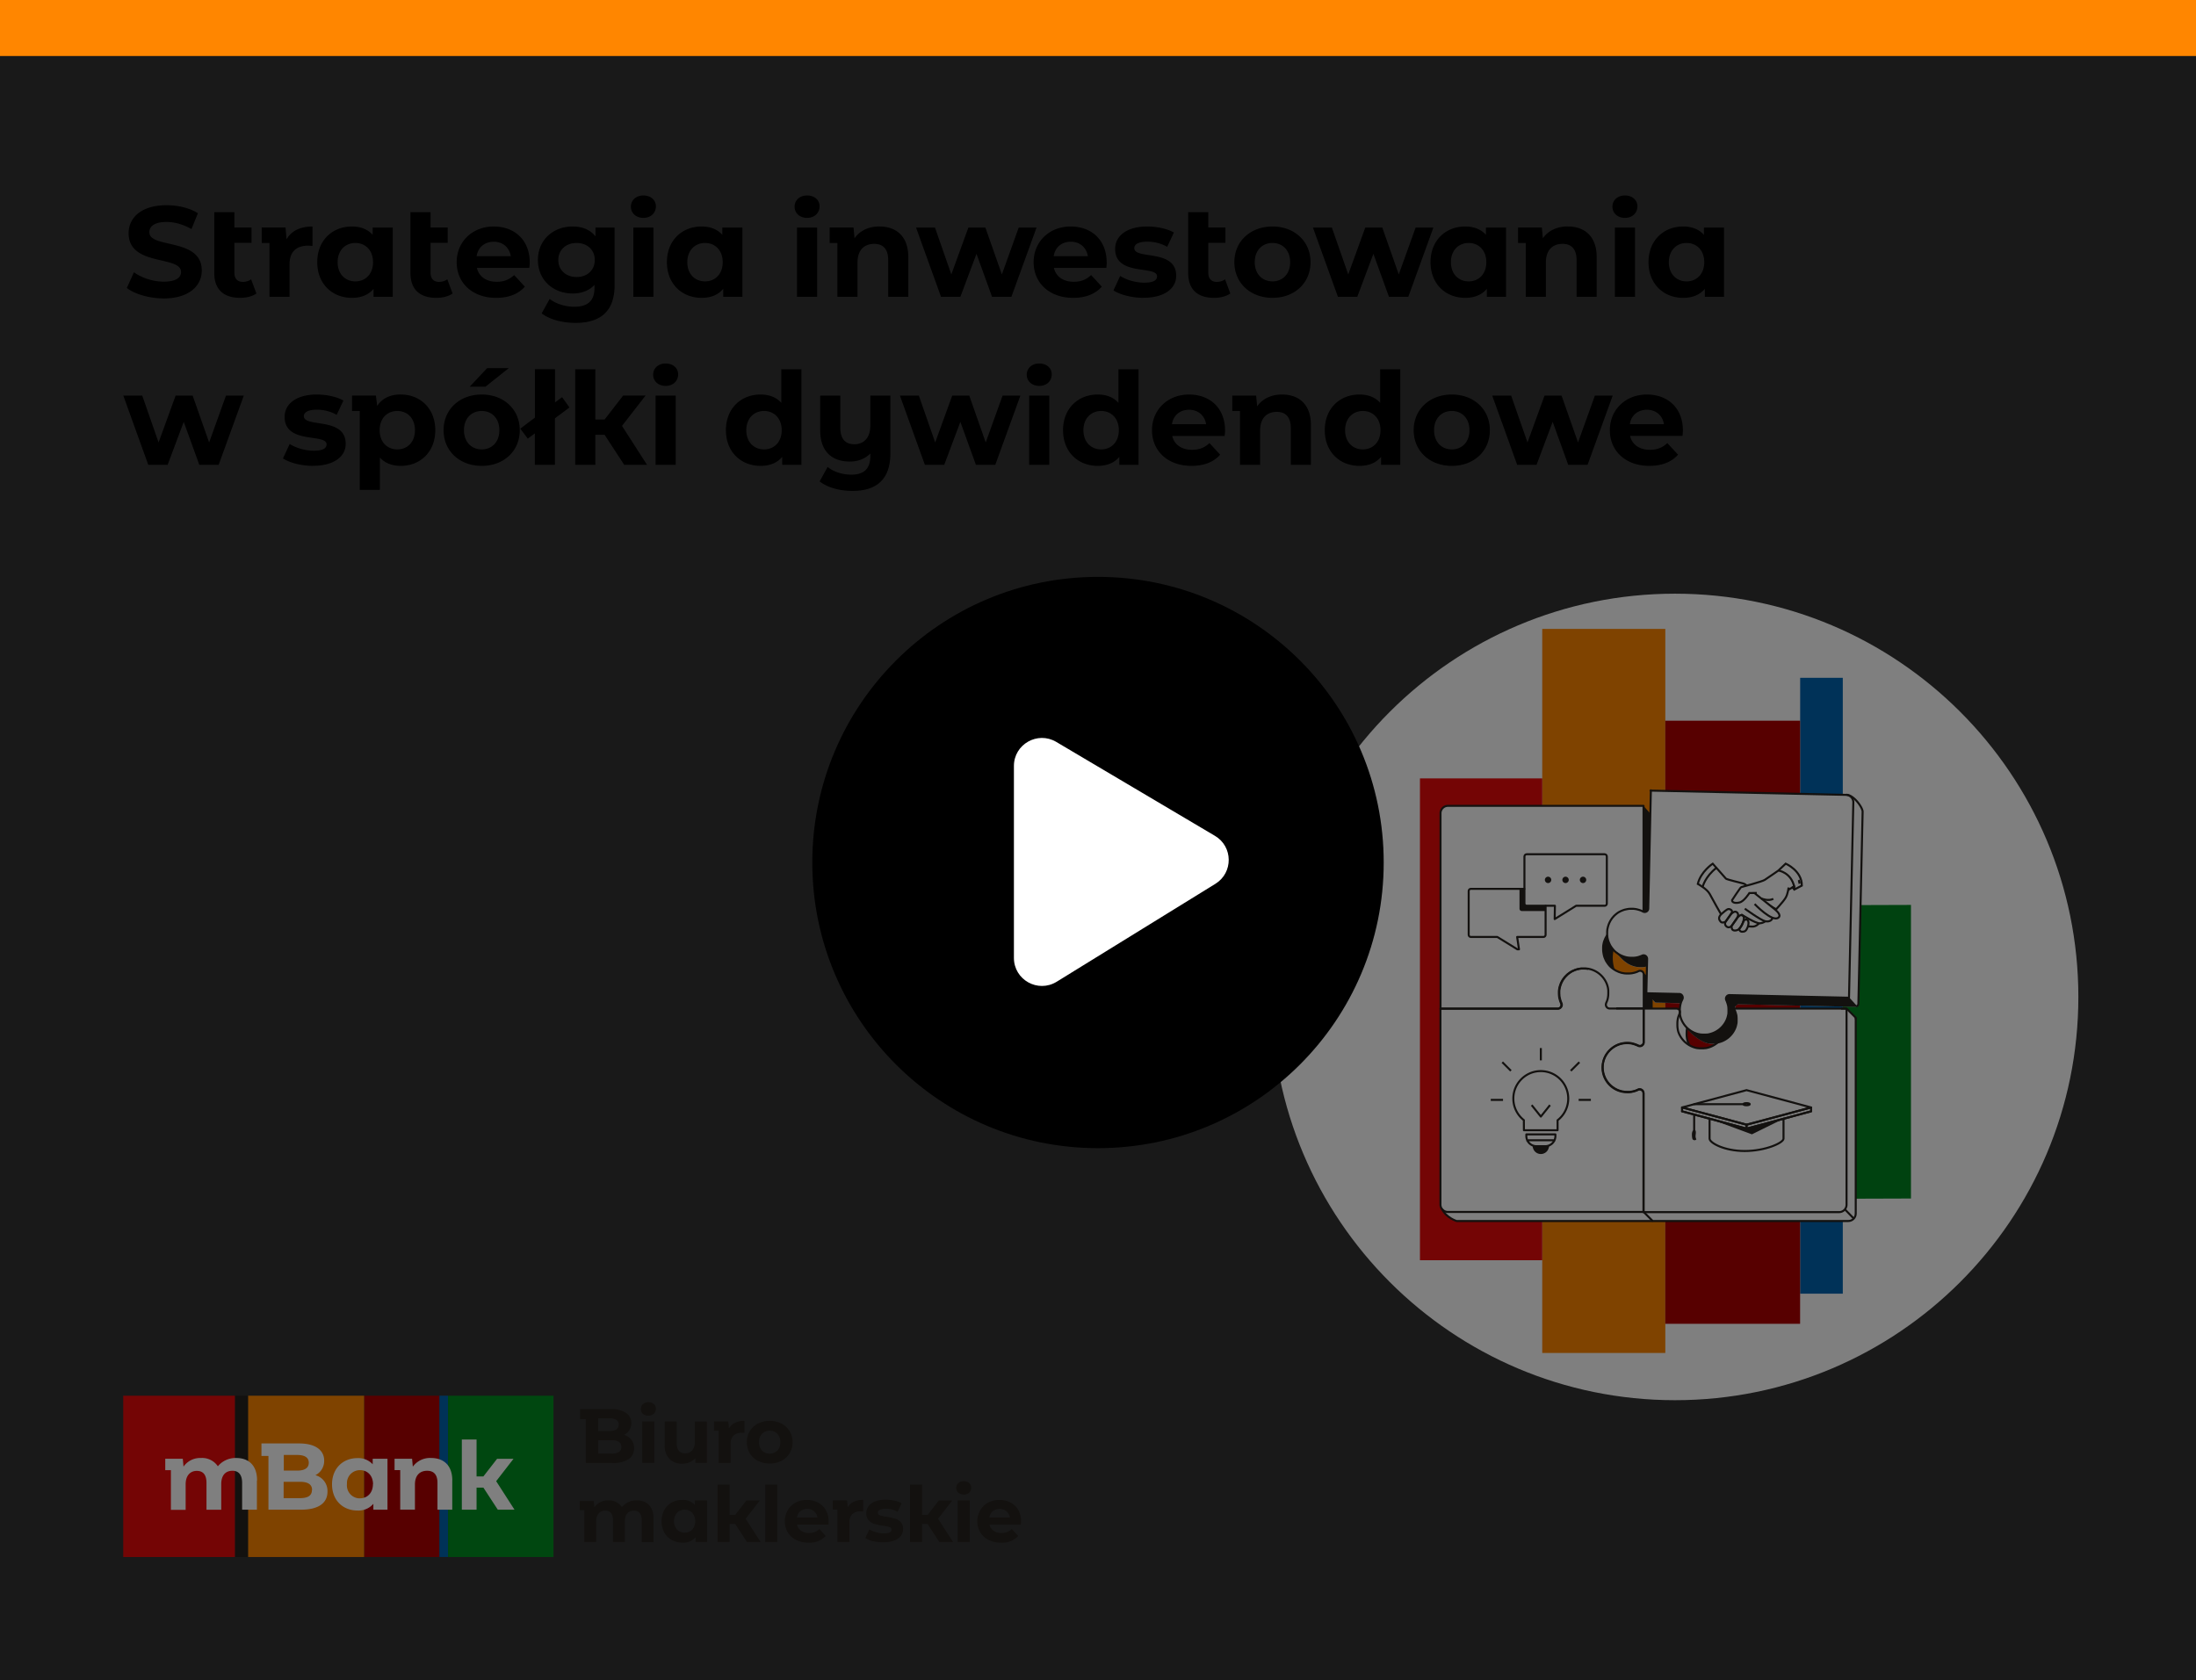 <svg xmlns="http://www.w3.org/2000/svg" viewBox="0 0 392 300"><rect x="0" y="0" width="392" height="300" fill="#333333" stroke="none"/><defs><mask id="a" x="2" y="2" width="388" height="296" maskUnits="userSpaceOnUse"><path fill="#d9d9d9" stroke-width="0" d="M2 2h388v296H2z"/></mask></defs><g mask="url(#a)"><path d="M299 250c39.76 0 72-32.24 72-72s-32.24-72-72-72-72 32.24-72 72 32.24 72 72 72z" fill="#fff"/><path d="M297.27 112.29H275.3v129.28h21.97V112.29z" fill="#ff8600"/><path d="M328.95 121.02h-7.61v109.96h7.61V121.02z" fill="#0065b1"/><path d="M275.3 138.98h-21.83v86.03h21.83v-86.03z" fill="#e90a0a"/><path d="M321.33 128.68h-24.07v107.68h24.07V128.68z" fill="#ae0000"/><path d="M341.12 213.99l-12.17.04v-52.42l12.17-.04v52.42z" fill="#008520"/><path d="M332.24 144.15c-.04-.08-.09-.16-.14-.25-.08-.13-.16-.25-.25-.38l-.19-.25a.642.642 0 01-.1-.13c-.42-.5-.94-.95-1.45-1.15l-.1-.03c-.01 0-.02 0-.03-.01h-.01c-.12-.04-.24-.07-.37-.07l-34.91-.78-.47 21.11c-.01.43-.44.71-.83.57v-18.92h-34.91c-.74 0-1.33.6-1.33 1.33v69.83c0 .17.03.32.08.47 0 .74 2.15 2.5 2.89 2.5h69.83c.74 0 1.33-.6 1.33-1.33V181.7l-1.64-1.64h-19.86c-.09-.38.21-.77.63-.76h.06l20.7.46c.17 0 .33-.07.44-.2.09-.07.14-.19.14-.36l.76-34.29c0-.19-.1-.47-.26-.79zm-45.34 22.86v.07s.01.1.02.14c0 .03.01.06.01.09 0 .04.01.09.02.13 0 .03.01.06.02.1 0 .04.02.08.03.13 0 .03.02.07.02.1.01.04.02.08.04.12l.03.1c.01.04.02.08.04.11.01.03.02.06.04.1.01.04.03.08.04.11.01.03.02.06.04.09.02.04.04.07.05.11.01.03.03.06.04.09.02.04.04.07.05.11.02.03.03.06.05.08.02.04.04.07.06.11.02.03.03.05.05.08.02.04.05.07.07.1.02.02.04.05.05.08.02.04.05.07.08.1l.05.07s.06.07.09.11c.02.02.04.04.05.06.04.04.07.08.11.13.01.01.02.02.03.04l.13.13c.59.7 1.49 1.69 1.96 1.99l.07.05s.07.05.1.08c.02.02.05.04.08.05.04.02.07.05.1.07.03.02.05.04.08.05.04.02.07.04.11.06.03.02.06.03.08.05.04.02.07.04.11.05.03.01.06.03.09.04.04.02.07.04.11.05.03.01.06.02.09.04.04.02.08.03.11.04.03.01.06.02.1.04.04.01.08.02.12.04l.1.03c.04.01.08.02.12.04.03 0 .07.02.1.02.04.01.08.02.13.03.03 0 .06.01.1.02.04 0 .09.01.14.02.03 0 .06.01.09.01.05 0 .1.01.16.02h.08c.08 0 .16.01.23.01h.31c.05 0 .11 0 .17-.01h.08c.05 0 .11-.01.16-.02.02 0 .05 0 .07-.01.08-.01.15-.02.23-.04h.02c.06-.01.12-.03.18-.04l-.11 4.77 1.6 1.67 4.55.1s-.01.04-.02.06c-.03.11-.06.22-.08.33v.05c-.02.1-.04.19-.05.29 0 .04 0 .07-.01.1 0 .08-.01.17-.02.26v.16c-.17-.14-.32-.23-.41-.23a.645.645 0 00-.2-.03h-5.86v-6.1a.65.65 0 00-.92-.59c-.07.04-.14.07-.2.1-.02 0-.04.02-.06.02l-.15.06c-.02.01-.05.02-.07.02-.05.02-.1.04-.15.05-.02 0-.05.01-.07.02-.07.02-.14.04-.2.05h-.02c-.07.02-.15.04-.23.05-.02 0-.05 0-.07.01-.05.01-.11.02-.16.02-.02 0-.05 0-.08.01-.05 0-.11.01-.17.01h-.62c-.05 0-.1 0-.16-.01-.03 0-.06 0-.09-.01-.05 0-.09-.01-.14-.02-.03 0-.06-.01-.1-.02-.04 0-.08-.02-.13-.02-.03 0-.07-.01-.1-.02l-.12-.03c-.03 0-.07-.02-.1-.03a.564.564 0 01-.12-.04l-.1-.03c-.04-.01-.08-.03-.11-.04-.03-.01-.06-.02-.09-.04-.04-.02-.08-.03-.11-.05-.03-.01-.06-.02-.09-.04l-.11-.05s-.06-.03-.09-.04c-.04-.02-.07-.04-.11-.06-.03-.02-.05-.03-.08-.05a.673.673 0 01-.11-.07.218.218 0 00-.08-.05c-.04-.02-.07-.05-.1-.07a.304.304 0 00-.07-.05c-.04-.02-.07-.05-.11-.08a.18.18 0 00-.07-.05c-.04-.04-.08-.07-.12-.1-.02-.01-.03-.02-.05-.04-.05-.05-.11-.1-.16-.15l-.04-.04c-.04-.04-.08-.08-.11-.12-.02-.02-.04-.04-.05-.06-.03-.04-.06-.07-.09-.11a.304.304 0 01-.05-.07c-.02-.04-.05-.07-.08-.1a.218.218 0 01-.05-.08c-.02-.04-.05-.07-.07-.1a.218.218 0 01-.05-.08.36.36 0 00-.07-.1c-.02-.03-.03-.05-.05-.08-.02-.04-.04-.07-.06-.11-.02-.03-.03-.06-.04-.09-.02-.04-.04-.07-.05-.11-.01-.03-.03-.06-.04-.09-.02-.04-.03-.07-.05-.11-.01-.03-.02-.06-.04-.09-.01-.04-.03-.08-.04-.11-.01-.03-.02-.06-.03-.1a.564.564 0 00-.04-.12.355.355 0 01-.02-.1c-.01-.04-.02-.08-.03-.13 0-.03-.02-.06-.02-.1a.585.585 0 01-.02-.13c0-.03-.01-.06-.02-.09 0-.05-.01-.1-.02-.14 0-.02 0-.05-.01-.08 0-.07-.01-.13-.02-.19v-.62c0-.04 0-.08.01-.12v-.09c.01-.08.02-.17.04-.26 0-.04.02-.08.02-.13.02-.08.04-.15.05-.23.01-.04.02-.08.04-.12.02-.08.05-.17.09-.25.01-.04.03-.07.04-.11.04-.09.07-.17.11-.26.01-.02.02-.05.04-.07.04-.08.09-.17.14-.25 0-.01.01-.02.02-.04.06-.05.11-.13.16-.2zm17.85 20.08l-.13.03c-.02 0-.04 0-.07.01-.05.01-.1.02-.15.02h-.07c-.05 0-.1.01-.15.02h-.88s-.1-.01-.15-.02h-.07c-.05 0-.1-.02-.15-.02-.02 0-.04 0-.07-.01l-.13-.03c-.41-.1-.8-.25-1.15-.46-.12-.2-.22-.42-.3-.65 0-.01 0-.02-.01-.03-.02-.05-.04-.1-.05-.16-.02-.07-.04-.13-.05-.19v-.03c-.02-.06-.03-.12-.04-.19v-.04c-.01-.05-.02-.11-.03-.17v-.05c0-.05-.02-.11-.02-.16v-.07s0-.08-.01-.12v-.36c0-.09 0-.18.01-.27v-.1c.01-.1.02-.2.04-.29v-.05s.01-.04.01-.06c.91 1.15 2.54 2.33 3.63 2.62.04.01.08.02.13.03.02 0 .04 0 .07.01l.15.03c.02 0 .04 0 .07.01.05 0 .1.02.15.02h.07s.09 0 .13.01h.68s.09 0 .14-.01c-.47.34-1 .59-1.57.72h-.02zM283.5 173c-.05-.01-.11-.02-.17-.03h-.05c-.05 0-.11-.01-.16-.02h-.07c-.04 0-.07 0-.11-.01h-.73c-.04 0-.08.01-.13.02h-.05.01s.07 0 .1-.01c.04 0 .08-.01.13-.02h.74s.07 0 .11.01h.07c.05 0 .11.01.16.02h.05c.06 0 .11.02.17.03a4.34 4.34 0 012.99 2.2.405.405 0 00-.09-.05 4.506 4.506 0 00-2.97-2.14z" fill="#fff"/><path d="M293.38 216.37l1.64 1.64h34.91c.74 0 1.33-.6 1.33-1.33v-34.96m-29.67 4.93c-.13-.22-.22-.43-.31-.66 0-.01 0-.02-.01-.03-.02-.05-.04-.1-.05-.16-.02-.07-.04-.13-.05-.19v-.03c-.02-.06-.03-.12-.04-.19v-.04c-.01-.05-.02-.11-.03-.17v-.05c0-.05-.02-.11-.02-.16v-.07c0-.04 0-.08-.01-.12v-.36c0-.09 0-.18.01-.27v-.1c.01-.1.02-.2.04-.29 0-.02.04-.23.04-.25" fill="none" stroke="#26221e" stroke-linejoin="round" stroke-width=".36"/><path d="M328.64 180.08h.99l1.64 1.64v.26m-37.89-19.17v-18.93h-34.91c-.74 0-1.33.6-1.33 1.33v34.87h20.98c.49 0 .82-.5.62-.95v-.02c-.04-.1-.08-.19-.12-.29 0-.02-.02-.04-.02-.07-.04-.1-.07-.2-.1-.31 0-.02-.01-.04-.01-.05-.02-.1-.05-.19-.07-.29 0-.02 0-.04-.01-.05-.02-.11-.04-.22-.04-.33v-.07c-.01-.11-.02-.23-.02-.35v-.31c0-.05 0-.1.01-.15 0-.03 0-.06.01-.09 0-.04.01-.09.02-.13 0-.03.01-.06.02-.1 0-.04.01-.08.02-.13 0-.03.01-.07.02-.1l.03-.12c0-.03.02-.07.03-.1.01-.04.02-.08.04-.11l.03-.1c.01-.04.02-.07.04-.11.01-.03.02-.06.04-.1.01-.04.03-.07.04-.11.01-.03.03-.06.04-.09.02-.04.03-.07.05-.1.01-.03.03-.06.05-.09.02-.04.04-.07.05-.1.02-.03.04-.06.05-.09.02-.03.04-.07.06-.1.02-.03.04-.06.05-.08.02-.03.04-.07.07-.1.02-.03.04-.05.06-.08a.55.55 0 01.07-.09c.02-.02.04-.05.06-.08.02-.03.05-.06.07-.09.02-.02.04-.05.07-.08.02-.03.05-.05.08-.08l.07-.07c.02-.03.05-.05.08-.08l.07-.07c.03-.02.05-.05.08-.08.02-.02.05-.04.08-.07s.06-.05.09-.07c.02-.02.05-.04.08-.06.03-.02.06-.05.1-.07.02-.02.05-.04.08-.06.03-.02.07-.04.1-.07.03-.02.05-.04.08-.05.04-.02.07-.04.1-.06.03-.02.05-.03.08-.05.04-.02.07-.04.11-.05.03-.01.05-.03.08-.04.04-.02.08-.04.12-.05.02-.01.05-.02.08-.04.04-.02.09-.04.13-.05.02-.01.05-.02.07-.03.06-.02.13-.04.19-.07h.02l.21-.06c.02 0 .05-.01.07-.02.05-.01.1-.02.14-.03l.09-.02s.09-.02.13-.02c.03 0 .07 0 .1-.01l.13-.02h.74s.07 0 .11.01h.07c.05 0 .11.01.16.02h.05c.06 0 .11.02.17.03 1.57.31 2.83 1.45 3.32 2.94 0 .01 0 .02.01.03l.03.11c.01.04.02.07.03.1 0 .02.01.05.02.08l.03.13c0 .02 0 .04.01.07.01.05.02.1.02.15 0 .02 0 .04.01.06 0 .05.01.1.02.15v.53c0 .09 0 .18-.01.27v.1c-.01.1-.02.2-.04.29v.05c-.02.11-.04.22-.07.33 0 .03-.02.06-.02.09-.02.08-.05.16-.08.24-.01.03-.02.06-.04.1-.04.1-.08.19-.12.29v.02c-.19.46.14.96.63.96h6.08v-6.09a.65.65 0 00-.92-.59h0c-.07.04-.14.07-.2.1-.02 0-.04.02-.06.02l-.15.06c-.02.01-.05.02-.07.02-.05.02-.1.04-.15.05-.02 0-.05.01-.07.02-.07.02-.14.04-.2.05h-.02c-.07.02-.15.04-.23.05-.02 0-.05 0-.07.01-.05.01-.11.02-.16.02-.02 0-.05 0-.08.01-.05 0-.11.01-.17.01h-.62c-.05 0-.1 0-.16-.01-.03 0-.06 0-.09-.01-.05 0-.09-.01-.14-.02-.03 0-.06-.01-.1-.02-.04 0-.08-.02-.13-.02-.03 0-.07-.01-.1-.02l-.12-.03c-.03 0-.07-.02-.1-.03a.564.564 0 01-.12-.04l-.1-.03c-.04-.01-.08-.03-.11-.04-.03-.01-.06-.02-.09-.04-.04-.02-.08-.03-.11-.05-.03-.01-.06-.02-.09-.04-.04-.02-.07-.04-.11-.05-.03-.01-.06-.03-.09-.04-.04-.02-.07-.04-.11-.06-.03-.02-.05-.03-.08-.05a.673.673 0 01-.11-.07.218.218 0 00-.08-.05c-.04-.02-.07-.05-.1-.07a.304.304 0 00-.07-.05c-.04-.02-.07-.05-.11-.08a.18.18 0 00-.07-.05c-.04-.04-.08-.07-.12-.1-.02-.01-.03-.02-.05-.04-.05-.05-.11-.1-.16-.15l-.04-.04c-.04-.04-.08-.08-.11-.12-.02-.02-.04-.04-.05-.06-.03-.04-.06-.07-.09-.11a.304.304 0 01-.05-.07c-.02-.04-.05-.07-.08-.1a.218.218 0 01-.05-.08c-.02-.04-.05-.07-.07-.1a.218.218 0 01-.05-.08.36.36 0 00-.07-.1c-.02-.03-.03-.05-.05-.08-.02-.04-.04-.07-.06-.11-.02-.03-.03-.06-.04-.09-.02-.04-.04-.07-.05-.11-.01-.03-.03-.06-.04-.09-.02-.04-.03-.07-.05-.11-.01-.03-.02-.06-.04-.09-.01-.04-.03-.08-.04-.11-.01-.03-.02-.06-.03-.1a.564.564 0 00-.04-.12.355.355 0 01-.02-.1c-.01-.04-.02-.08-.03-.13 0-.03-.02-.06-.02-.1a.585.585 0 01-.02-.13c0-.03-.01-.06-.02-.09 0-.05-.01-.1-.02-.14 0-.02 0-.05-.01-.08 0-.07-.01-.13-.02-.19v-.61c0-.04 0-.08.01-.12v-.09c.01-.09.02-.17.04-.26 0-.04.02-.08.02-.13.02-.08.04-.15.05-.23.01-.04.02-.08.04-.12.02-.08.05-.17.09-.25.01-.04.03-.07.04-.11.04-.09.07-.17.11-.26.01-.02.02-.05.04-.07.04-.08.09-.17.14-.25 0-.01.01-.02.02-.04.05-.1.08-.13.14-.22" fill="none" stroke="#26221e" stroke-linejoin="round" stroke-width=".36"/><path d="M283.5 173c-.05-.01-.11-.02-.17-.03h-.05c-.05 0-.11-.01-.16-.02h-.07c-.04 0-.07 0-.11-.01h-.73c-.04 0-.08.01-.13.02-.03 0-.07 0-.1.01-.04 0-.09.02-.13.02-.03 0-.06.01-.09.02a3.253 3.253 0 00-.21.05l-.21.06h-.02c-.07.02-.13.04-.19.07-.02 0-.05.02-.07.03-.04.02-.09.04-.13.05-.02.01-.05.02-.08.04-.04.02-.08.04-.12.05-.03.01-.05.03-.08.04l-.11.05s-.05.03-.08.05c-.04.02-.07.04-.1.06-.03.02-.05.04-.08.05-.03.02-.07.04-.1.07-.03.02-.05.04-.08.06-.03.02-.06.04-.1.07-.02.02-.05.04-.08.06l-.09.07s-.05.04-.08.07-.06.05-.08.08l-.07.07c-.03.02-.05.05-.08.08l-.07.07-.08.08c-.02.02-.04.05-.07.08s-.05.06-.07.09c-.02.02-.04.05-.06.08-.02.03-.05.06-.07.09s-.04.05-.06.08c-.02.03-.04.06-.07.1-.02.03-.04.05-.05.08-.02.03-.04.07-.06.1-.02.03-.04.06-.05.09-.02.04-.04.07-.05.1-.02.03-.03.06-.05.09-.02.04-.04.07-.05.1-.01.03-.03.06-.04.09-.02.04-.03.07-.04.11-.01.03-.02.06-.04.1-.01.04-.02.07-.04.11l-.03.1c-.01.04-.02.08-.04.11l-.03.1-.03.12c0 .03-.02.07-.02.1 0 .04-.02.08-.02.13 0 .03-.01.06-.02.1 0 .04-.01.09-.02.13 0 .03 0 .06-.01.09 0 .05 0 .1-.01.15v.31c0 .12 0 .23.02.35v.07c.01.11.02.22.04.33 0 .02 0 .04.01.05.02.1.04.2.07.29 0 .02.01.04.01.05.03.1.06.21.1.31 0 .02.02.04.02.07.04.1.08.2.12.29v.02c.19.45-.13.95-.62.95h-20.91v34.96c0 .74.6 1.33 1.33 1.33h34.91" fill="none" stroke="#26221e" stroke-linejoin="round" stroke-width=".36"/><path d="M293.38 216.37v-21.22c0-.5-.52-.83-.97-.62h0c-.07.04-.14.07-.2.1-.02 0-.04.02-.06.02l-.15.06c-.02.01-.05.02-.07.02-.05.02-.1.04-.15.05-.02 0-.05.01-.07.02-.07.02-.14.04-.2.05h-.02c-.07.02-.15.04-.23.05-.02 0-.05 0-.07.01-.05.01-.11.02-.16.02-.02 0-.05 0-.08.01-.05 0-.11.01-.17.01h-.31c-2.58 0-4.64-2.24-4.35-4.88.22-2.02 1.86-3.64 3.88-3.85.1-.01.2-.02.29-.02h.38c.1 0 .19.01.28.02h.04c.08.01.16.02.25.04.03 0 .05.01.08.02.07.01.14.03.21.05.02 0 .05.01.07.02.09.02.17.05.26.08.02 0 .04.01.05.02.07.02.14.05.21.08.02.01.05.02.08.03.07.03.13.06.2.09.01 0 .02.01.04.02.43.22.96-.1.96-.58v-6.05h-4.89" fill="none" stroke="#26221e" stroke-linejoin="round" stroke-width=".36"/><path d="M307.86 184.32s0 .02-.01.03a4.372 4.372 0 01-3.1 2.74l-.13.03c-.02 0-.04 0-.07.01-.05.01-.1.02-.15.02h-.07c-.05 0-.1.01-.15.02h-.88s-.1-.01-.15-.02h-.07c-.05 0-.1-.02-.15-.02-.02 0-.04 0-.07-.01l-.13-.03a4.412 4.412 0 01-3.1-2.74c0-.01 0-.02-.01-.03-.02-.05-.04-.1-.05-.16-.02-.07-.04-.13-.05-.19v-.03c-.02-.06-.03-.12-.04-.19v-.04c-.01-.05-.02-.11-.03-.17v-.05c0-.05-.02-.11-.02-.16v-.07s0-.08-.01-.12v-.36c0-.09 0-.18.01-.27v-.1c.01-.1.02-.2.04-.29v-.05c.02-.11.04-.22.07-.33 0-.03.02-.05.02-.08.02-.08.05-.16.08-.25.01-.03.02-.06.04-.1.04-.1.08-.19.12-.29V181c0-.01.01-.02.02-.04.2-.41-.1-.88-.55-.88h-5.86v6.07c0 .49-.56.8-.99.58-.01 0-.02-.01-.04-.02l-.2-.09s-.05-.02-.08-.03c-.07-.03-.14-.05-.21-.08-.02 0-.04-.01-.05-.02-.08-.03-.17-.05-.26-.08-.02 0-.05-.01-.07-.02-.07-.02-.14-.04-.21-.05-.03 0-.05-.01-.08-.02-.08-.01-.16-.03-.25-.04h-.04c-.1-.01-.19-.02-.28-.02h-.39c-.1 0-.2.01-.29.02-2.02.21-3.66 1.83-3.88 3.85a4.379 4.379 0 004.35 4.88h.31c.05 0 .11 0 .17-.01.02 0 .05 0 .08-.01.05 0 .11-.02.16-.02.02 0 .05 0 .07-.01.08-.01.15-.03.23-.05h.02c.07-.02.14-.04.2-.05.02 0 .05-.01.07-.02.05-.02.1-.03.15-.05.02 0 .05-.02.07-.02l.15-.06c.02 0 .04-.02.06-.02.07-.03.14-.06.2-.1h0c.47-.22 1 .13 1 .64v21.19h34.91c.74 0 1.33-.6 1.33-1.33v-34.96m.01-.05h-20.54m22.32-.42c.15-.06.32-.21.32-.43l.76-34.29c.02-.74-1.57-3.01-2.91-3.04" fill="none" stroke="#26221e" stroke-linejoin="round" stroke-width=".36"/><path d="M294.69 141.11l-.47 21.11c-.01.46-.49.74-.9.55h-.01c-.08-.05-.16-.08-.24-.13-.02 0-.04-.02-.06-.02-.08-.04-.16-.07-.23-.1h-.02c-.08-.03-.17-.06-.26-.08-.02 0-.04-.01-.06-.02-.09-.02-.17-.05-.27-.07h-.01c-.09-.02-.17-.04-.26-.05-.02 0-.04 0-.07-.01l-.28-.03h-.37c-.1 0-.19 0-.28.01h-.05c-.1 0-.19.02-.28.04-.03 0-.06 0-.09.01-.1.02-.19.04-.28.06-.04 0-.07.02-.1.02-.1.02-.19.05-.28.08-.02.01-.05.02-.08.03-.1.04-.19.07-.28.11h-.02l-.3.15c-.01 0-.02.01-.04.02-.1.05-.19.11-.29.17h0c-.3.21-.58.45-.82.71v.02c-.08.08-.16.17-.23.26 0 .01-.02.02-.02.04-.07.09-.13.18-.19.27 0 .01-.01.02-.02.04-.05.08-.1.16-.14.25-.01.02-.02.04-.04.07-.04.08-.08.17-.12.26-.02.04-.03.07-.04.11-.04.08-.07.17-.09.25-.01.04-.02.08-.04.12a7.455 7.455 0 00-.09.36c-.02.08-.04.17-.05.26 0 .02 0 .04-.01.05v.04s0 .08-.01.12c0 .04 0 .07-.01.11v.51c0 .07 0 .13.01.19v.08s.01.1.02.14c0 .03.01.06.01.09 0 .04.01.09.02.13 0 .03.01.06.02.1 0 .04.02.08.03.13 0 .03.02.07.02.1.01.04.02.08.04.12l.03.1c.01.04.02.08.04.11.01.03.02.06.04.1.01.04.03.08.04.11.01.03.02.06.04.09.02.04.04.07.05.11.01.03.03.06.04.09.02.04.04.07.05.11.02.03.03.06.05.08.02.04.04.07.06.11.02.03.03.05.05.08.02.04.05.07.07.1.02.02.04.05.05.08.02.04.05.07.08.1.02.02.04.05.05.07.03.04.06.07.09.11.02.02.04.04.05.06.04.04.07.08.11.13.01.01.02.02.03.04l.16.16c.01.01.03.03.05.04.04.04.08.07.11.1.02.02.04.04.07.05.04.03.07.06.11.08.02.02.05.04.07.05.04.02.07.05.1.08.02.02.05.04.08.05.04.02.07.05.1.07.03.02.05.04.08.05.04.02.07.04.11.06.03.02.06.03.08.05.04.02.07.04.11.05.03.01.06.03.09.04.04.02.07.04.11.05.03.01.06.02.09.04.04.02.08.03.11.04.03.01.06.02.1.04.04.01.08.02.12.04l.1.03c.04.01.08.02.12.04.03 0 .07.02.1.02.04.01.08.02.13.03.03 0 .06.01.1.02.04 0 .09.01.14.02.03 0 .06.01.09.01.05 0 .1.01.16.02h.08c.08 0 .16.01.23.01h.31c.05 0 .11 0 .17-.01h.08c.05 0 .11-.01.16-.02.02 0 .05 0 .07-.01.08-.01.15-.02.23-.04h.02c.07-.02.14-.03.2-.05.02 0 .05-.01.07-.02.05-.01.1-.03.15-.05.02 0 .05-.02.07-.02.05-.02.1-.04.16-.06.02 0 .04-.02.06-.02.07-.03.14-.06.2-.09h0c.43-.19.89.13.89.59l-.14 6.13 5.84.13h.06c.46.01.74.54.53.95 0 .01-.01.02-.02.04 0 0 0 .01-.01.02-.04.09-.08.19-.13.28-.01.03-.02.06-.04.09-.03.08-.06.16-.08.25 0 .03-.02.05-.02.08-.03.11-.06.22-.08.33v.05c-.02.1-.04.19-.05.29 0 .04 0 .07-.01.1 0 .08-.01.17-.02.26v.57c0 .05.01.11.02.16v.05c0 .06.02.11.03.17v.04c.01.06.02.13.04.19v.03c.02.07.04.13.05.19.02.05.03.11.05.16 0 .01 0 .02.01.03a4.4 4.4 0 003.17 2.84c.02 0 .04 0 .07.01l.15.03c.02 0 .04 0 .07.01.05 0 .1.02.15.02h.07s.09 0 .13.01h.68s.1-.01.15-.01h.07c.05 0 .1-.01.15-.02.02 0 .04 0 .07-.01.04 0 .09-.02.13-.03a4.446 4.446 0 003.16-2.67c0-.01 0-.02.01-.03.02-.05.04-.1.06-.16.02-.06.04-.13.06-.19v-.03c.02-.06.04-.12.05-.19 0-.01 0-.03.01-.04.01-.05.02-.11.04-.17 0-.02 0-.04.01-.05.01-.05.02-.11.02-.16v-.07c0-.05.01-.09.01-.14v-.56c0-.05 0-.1-.01-.16v-.07c0-.08-.02-.15-.02-.23h0c-.01-.08-.02-.15-.04-.22 0-.02-.01-.05-.02-.07-.01-.05-.02-.1-.04-.14 0-.03-.01-.05-.02-.08-.01-.04-.02-.09-.04-.13 0-.03-.02-.06-.03-.08-.01-.04-.03-.08-.04-.13-.01-.03-.02-.05-.03-.08-.02-.04-.03-.08-.05-.12-.02-.04-.04-.08-.05-.12-.19-.42.13-.9.59-.89h.06l21.26.47.77-34.86a1.33 1.33 0 00-1.3-1.36l-34.9-.76h.01zm15.3 38.35l-1.61-1.68m20.93 38.13l1.61 1.67" fill="none" stroke="#26221e" stroke-linejoin="round" stroke-width=".36"/><path d="M272.1 158.7h-9.54c-.22 0-.39.17-.39.39v7.81c0 .22.17.39.39.39h4.72l3.58 2.21h.29l-.33-2.21h4.69c.22 0 .39-.17.39-.39v-5.17m29.27 38.01v3.56c0 .76 2.63 2.21 6.28 2.21s6.92-1.45 6.92-2.21v-3.56" fill="none" stroke="#26221e" stroke-linecap="round" stroke-linejoin="round" stroke-width=".36"/><path d="M286.41 161.72h-5.06l-3.83 2.38.04-2.38h-5.03c-.23 0-.41-.19-.41-.41v-8.38c0-.23.19-.41.41-.41h13.89c.23 0 .41.19.41.41v8.38c.01.23-.17.42-.41.42zm36.88 36.7l-11.52 3.09-11.51-3.09" fill="none" stroke="#26221e" stroke-linecap="round" stroke-linejoin="round" stroke-width=".36"/><path d="M323.29 197.73l-11.52 3.08-11.51-3.08 11.51-3.09 11.52 3.09z" fill="none" stroke="#26221e" stroke-linecap="round" stroke-linejoin="round" stroke-width=".36"/><path d="M311.77 197.34c.32 0 .58-.08.58-.19s-.26-.19-.58-.19-.58.08-.58.19.26.19.58.19zm-9.35 4.4V199m8.76-1.85h-8.7" fill="none" stroke="#26221e" stroke-linecap="round" stroke-linejoin="round" stroke-width=".36"/><path d="M300.25 197.73v.69l11.51 3.09v-.7l-11.51-3.08z" fill="none" stroke="#26221e" stroke-linejoin="round" stroke-width=".36"/><path d="M311.77 200.82v.7l11.52-3.09v-.69l-11.52 3.08z" fill="none" stroke="#26221e" stroke-linecap="round" stroke-linejoin="round" stroke-width=".36"/><path d="M278.05 200.01a4.902 4.902 0 00-3.01-8.77c-2.7 0-4.9 2.2-4.9 4.9 0 1.57.74 2.96 1.88 3.86v.35l.01 1.45h6.01v-1.79zm-3-10.69v-2.19m-6.75 9.25h-2.19m17.87 0h-2.18m.13-6.73l-1.54 1.54m-12.22-1.54l1.54 1.54" fill="none" stroke="#26221e" stroke-linejoin="round" stroke-width=".36"/><path d="M276.69 197.31l-1.64 2.05-1.64-2.05m2.41 7.34h-1.54a1.82 1.82 0 01-1.82-1.82v-.29h5.19v.29c0 1.01-.82 1.82-1.82 1.82zm-3.37-1.06h5.19m-4.04 1.06h2.9" fill="none" stroke="#26221e" stroke-linejoin="round" stroke-width=".36"/><path d="M311.8 158.14s-.25-.3-.61-.4c-.36-.1-2.91-.69-3.1-.86-.19-.17-2.23-2.57-2.35-2.68 0 0-2.15 1.42-2.67 3.62 0 0 1.66.89 2.14 1.82s1.98 3.55 1.98 3.55m12.08-4.73s-.1 1.14-.54 1.86-1.79 2.15-1.79 2.15" fill="none" stroke="#26221e" stroke-miterlimit="10" stroke-width=".36"/><path d="M313.59 159.43l-1.32.02s-.92 1.46-1.71 1.67c-.79.21-1.4.03-1.38-.39 0 0 1.51-2.31 1.64-2.34.13-.03 3.71-.98 4.18-1.28.47-.3 2.46-1.68 2.46-1.68s2.23.31 2.81 2.84l-1.07.62m-11.18 5.69s-.61.29-.85.01-.63-.77.2-1.47 1.07-.95 1.49-.75c.43.2.38.49.07.92-.32.43-.91 1.29-.91 1.29z" fill="none" stroke="#26221e" stroke-miterlimit="10" stroke-width=".36"/><path d="M308.92 163.29s.45-.53.84-.51c.39.02.71.49.35 1.07-.36.58-1.05 1.52-1.05 1.52s-.4.37-.8.1c-.41-.27-.37-.71-.24-.89.13-.19.9-1.28.9-1.28z" fill="none" stroke="#26221e" stroke-miterlimit="10" stroke-width=".36"/><path d="M310.05 163.97c.07-.11.5-.62.77-.58.27.04.58.19.45.84-.13.65-.61 1.61-1.09 1.81-.49.2-.92.1-1.01-.2-.09-.3-.1-.46-.1-.46.19-.26.98-1.41.98-1.41z" fill="none" stroke="#26221e" stroke-miterlimit="10" stroke-width=".36"/><path d="M311.13 164.72c.04-.14.28-.65.67-.53.4.11.4.8.15 1.4-.25.6-.46.77-.95.77s-.55-.49-.55-.49.54-.67.68-1.15zm2.08-5.25c.1.07 3.35 2.67 3.55 2.84.19.17 1.33 1.03.7 1.53-1.09.88-4.25-2.43-4.25-2.43" fill="none" stroke="#26221e" stroke-miterlimit="10" stroke-width=".36"/><path d="M311.46 162.24s2.83 2.06 3.64 2.24c.82.19 1.31-.29 1.28-.64" fill="none" stroke="#26221e" stroke-miterlimit="10" stroke-width=".36"/><path d="M310.8 163.25s2.62 1.68 3.36 1.6c.74-.08.94-.37.94-.37" fill="none" stroke="#26221e" stroke-miterlimit="10" stroke-width=".36"/><path d="M314 164.85s-.49.63-1.24.59l-.75-.04m2.41-4.97s1.25.53 2.13.05m.91-5.06l1.3-1.22s2.91 1.26 2.88 3.92l-1.35.71-.31-.39.29-.18c.07.25.01.57.01.57m.78-1.7s.13.2.17.66" fill="none" stroke="#26221e" stroke-miterlimit="10" stroke-width=".36"/><path d="M303.94 158.32s.43-1.79 2.43-3.35" fill="none" stroke="#26221e" stroke-linecap="round" stroke-linejoin="round" stroke-width=".36"/><path d="M295.02 218.01h-35s-1.89-.58-2.61-2.17" fill="none" stroke="#26221e" stroke-linejoin="round" stroke-width=".36"/><path d="M293.33 180.03l.02-6.13-.13-.27-.32-.28c.12.02.55.38.99.8l-.02 3.14 1.14.02v2.75m-6.96-10.47l-.75-1.09-.48-1.45-.5 1.15-.2 1.18.04.88.2.72.3.68.38.55.59.64.63.44-.16-.62a6.546 6.546 0 01-.05-3.08h.01zm5.86-6.84s.29-.02.32-.61l.35-16.9-1.2-1.35v18.9l.22.06.31-.1zm13.45 20.68c-2.39 2.28-4.75.88-4.74.94 0 0-.61-.24-1.14-.68-.53-.43-.98-1.06-.98-1.06.47 1.37 2.81 3.26 4.23 3.62.04.01.08.02.13.03.02 0 .04 0 .07.01l.15.03c.02 0 .04 0 .07.01.05 0 .1.02.15.02h.07s.09 0 .13.01h.68s.1-.01.15-.01h.07c.05 0 .1-.01.15-.02.02 0 .04 0 .07-.01.04 0 .09-.02.13-.03a4.446 4.446 0 003.16-2.67c0-.01 0-.02.01-.03.02-.05.04-.1.06-.16.02-.06.04-.13.06-.19v-.03c.02-.06.04-.12.05-.19 0-.01 0-.03.01-.04.01-.05.02-.11.04-.17 0-.02 0-.04.01-.05.01-.05.02-.11.02-.16v-.07c0-.05.01-.09.01-.14v-.56c0-.05 0-.1-.01-.16v-.07c0-.08-.02-.15-.02-.23-.01-.08-.02-.15-.04-.22 0-.02-.01-.05-.02-.07-.01-.05-.02-.1-.04-.14 0-.03-.01-.05-.02-.08-.01-.04-.02-.09-.04-.13 0-.03-.02-.06-.03-.08-.01-.04-.03-.08-.04-.13a.689.689 0 00-.03-.08c-.02-.04-.03-.08-.05-.12-.02-.04-.04-.08-.05-.12-.19-.42.13-.9.59-.89h.06l20.7.46c.31 0 .35.17.35-.15l-1.39-1.52-21.26-.47h-.2l-.43.34-.02.49.37 1.24s.41 1.99-1.21 3.74z" fill="#26221e"/><path d="M294.01 171.18s-.16-.86-.89-.59c-.72.26-1.21.55-2.75.33-2.04-.56-2.75-1.84-2.75-1.84s1.81 2.23 2.56 2.69c.02.02.05.04.07.05.04.02.07.05.1.08.02.02.05.04.08.05.04.02.07.05.1.07.03.02.05.04.08.05.04.02.07.04.11.06.03.02.06.03.08.05.04.02.07.04.11.05.03.01.06.03.09.04.04.02.07.04.11.05.03.01.06.02.09.04.04.02.08.03.11.04.03.01.06.02.1.04.04.01.08.02.12.04l.1.03c.04.01.08.02.12.04.03 0 .07.02.1.02.04.01.08.02.13.03.03 0 .06.01.1.02.04 0 .09.01.14.02.03 0 .06.01.09.01.05 0 .1.01.16.02h.08c.08 0 .16.01.23.01h.31c.05 0 .11 0 .17-.01h.08c.05 0 .11-.01.16-.02.02 0 .05 0 .07-.01.08-.01.15-.02.23-.04h.02c.07-.02.14-.03.2-.05.02 0-.13 4.78-.13 4.78l1.6 1.67 4.55.1.34-.88-.07-.43-.19-.26-.35-.11-5.89-.1.13-6.12zm-18.11-8.52h-4.25c-.23 0-.41-.19-.41-.41v-3.55h.87v2.6l.15.29.27.12h3.38v.94zm.44-4.99c.31 0 .57-.26.57-.57s-.26-.57-.57-.57-.57.26-.57.57.26.57.57.57zm3.12 0c.31 0 .57-.26.57-.57s-.26-.57-.57-.57-.57.26-.57.57.26.57.57.57zm3.12 0a.57.57 0 100-1.14.57.57 0 000 1.14zm19.72 44.07s-.31.22-.28.92c.02.71.16.8.16.8s.36.31.64-.05c0 0-.15-.17-.15-.58 0-.28.15-.76-.07-1.09h-.29zm-28.7 2.91a1.451 1.451 0 002.9 0h-2.9zm31.57-4.91l7.56 2.79 5.64-2.79-6.6 1.77-6.6-1.77zm15.11-41.47s.03.44.02.5l-.31-.32s.28-.21.29-.18zm-5.72 2.2c-.05-.09 1.9 1.47 2.65 1.72l-.27.29s-2.2-1.7-2.38-2z" fill="#26221e"/></g><path d="M78.45 249.2H65.01V278h13.44v-28.8z" fill="#ae0000"/><path d="M65 249.2H44.26V278H65v-28.8z" fill="#ff8600"/><path d="M79.98 249.2h-1.54V278h1.54v-28.8z" fill="#0065b1"/><path d="M41.96 249.2H22V278h19.96v-28.8z" fill="#e90a0a"/><path d="M98.8 249.2H79.98V278H98.8v-28.8z" fill="#008f20"/><path d="M44.27 249.2h-2.3V278h2.3v-28.8z" fill="#26221e"/><path d="M45.86 264.35v5.2h-2.64v-4.8c0-1.47-.66-2.15-1.72-2.15-1.2 0-2.01.76-2.01 2.4v4.56h-2.63v-4.8c0-1.47-.63-2.14-1.73-2.14s-1.99.76-1.99 2.4v4.56h-2.63v-7.09H29.5v-2.03h3.13l.13 1.4a3.62 3.62 0 013.13-1.54 3.38 3.38 0 013 1.48c.8-.97 2.02-1.52 3.28-1.48 2.16 0 3.72 1.25 3.72 4.01m12.57 1.99c0 2.05-1.62 3.23-4.73 3.23h-5.81v-9.6h-1.25v-2.23h6.72c2.96 0 4.48 1.23 4.48 3.07.02 1.1-.59 2.11-1.57 2.6 1.31.35 2.21 1.57 2.16 2.92zm-7.8-6.54v2.79h2.4c1.33 0 2.06-.47 2.06-1.4s-.72-1.39-2.07-1.39h-2.39zm5.05 6.26c0-1-.74-1.47-2.16-1.47h-2.92v2.92h2.89c1.42 0 2.16-.44 2.16-1.45m13.49-5.58v9.09h-2.52v-1.05c-.71.82-1.76 1.26-2.84 1.2-2.57 0-4.54-1.8-4.54-4.68s1.98-4.68 4.54-4.68c1.03-.05 2.02.35 2.72 1.1v-.98h2.63zm-2.58 4.55c0-1.57-1.01-2.52-2.32-2.52a2.31 2.31 0 00-2.34 2.27v.25a2.32 2.32 0 002.07 2.51h.25c1.3 0 2.32-.95 2.32-2.52m14.16-.65v5.2h-2.64v-4.8c0-1.47-.67-2.15-1.84-2.15-1.27 0-2.18.78-2.18 2.45v4.49h-2.63v-7.06h-1.01v-2.03h3.13l.13 1.42c.76-1.04 2-1.63 3.28-1.55 2.15 0 3.77 1.25 3.77 4.01m11.11 5.22h-2.99l-2.57-3.94h-1.22v3.94h-2.63v-12.53h2.63v6.59h1.22l2.44-3.14h2.93l-3.09 3.99 3.28 5.1z" fill="#fff"/><path d="M112.71 257.07c.32.44.49.97.47 1.51.04.78-.34 1.52-.98 1.95-.87.51-1.87.75-2.88.68h-4.75v-7.82h-1.02v-1.8h5.49c.95-.06 1.9.18 2.71.68.61.41.97 1.1.95 1.84 0 .88-.51 1.69-1.3 2.08.52.15.98.46 1.31.88zm-5.92-3.83v2.27h1.97c.44.03.88-.07 1.26-.29.28-.19.44-.52.43-.86a.943.943 0 00-.43-.85c-.38-.21-.82-.31-1.26-.28h-1.97zm3.69 6c.3-.2.47-.54.44-.9 0-.8-.6-1.2-1.76-1.2h-2.36v2.4h2.36c.46.03.92-.07 1.32-.29zm4.26-6.82a1.13 1.13 0 01-.34-.86c0-.32.13-.64.37-.85.26-.24.61-.36.97-.35.35-.01.7.1.97.33.24.21.38.51.37.83 0 .34-.13.66-.37.89-.26.24-.61.37-.97.35-.37.02-.73-.1-1-.34zm-.11 1.38h2.17v7.4h-2.15v-7.4zm11.55 0v7.4h-2.05v-.86c-.28.32-.63.57-1.02.74-.4.17-.84.26-1.28.26-.86.04-1.69-.26-2.32-.84-.62-.68-.92-1.58-.86-2.5v-4.2h2.15v3.88c0 1.2.5 1.8 1.51 1.8.47.02.92-.16 1.24-.5.34-.42.51-.96.47-1.5v-3.67h2.15zm5.02.24c.53-.25 1.1-.37 1.69-.35v2.12h-.47c-.53-.03-1.06.14-1.46.49-.38.4-.57.94-.53 1.48v3.43h-2.15v-5.75h-.83v-1.66h2.56l.11 1.25c.25-.44.63-.8 1.09-1.01zm4.1 6.8c-.6-.31-1.1-.78-1.46-1.36-.35-.6-.53-1.28-.52-1.97-.04-1.4.73-2.69 1.98-3.34 1.33-.65 2.87-.65 4.2 0 .6.31 1.1.78 1.45 1.36.36.59.54 1.28.53 1.97.01.7-.17 1.38-.53 1.97a3.72 3.72 0 01-1.45 1.36c-1.33.65-2.87.65-4.2 0zm3.46-1.84c.37-.41.56-.95.53-1.5a2.07 2.07 0 00-.53-1.5c-.35-.37-.85-.57-1.36-.56-.52-.02-1.01.19-1.37.56-.37.41-.57.95-.54 1.5-.03.55.17 1.09.54 1.5.76.74 1.97.74 2.72 0zm-12.54 8.9v7.42h-2.06v-.85c-.58.66-1.43 1.02-2.32.97-.66 0-1.31-.16-1.9-.47-.57-.31-1.04-.77-1.36-1.34a4.387 4.387 0 010-4.02c.31-.56.77-1.03 1.33-1.34.58-.32 1.24-.48 1.9-.47.83-.05 1.65.28 2.22.89v-.79h2.18zm-2.65 5.2c.72-.87.72-2.13 0-3-.75-.74-1.97-.74-2.72 0-.72.87-.72 2.13 0 3 .75.74 1.97.74 2.72 0zm12.21 2.22h-2.44l-2.1-3.22h-1v3.22h-2.15v-10.24h2.15v5.4h1l1.99-2.57h2.4l-2.53 3.26 2.68 4.15zm.82-10.24h2.15v10.24h-2.15v-10.24zm11.3 7.14h-5.62c.09.44.35.83.72 1.09.41.28.91.42 1.41.4.35 0 .7-.05 1.03-.17.31-.12.59-.31.83-.54l1.12 1.24c-.79.83-1.91 1.28-3.07 1.2-.77.01-1.53-.16-2.22-.49-.62-.3-1.13-.77-1.49-1.36a4.008 4.008 0 010-3.94c.34-.58.83-1.06 1.42-1.37 1.25-.64 2.74-.64 4 0 .58.31 1.06.77 1.38 1.34.35.62.52 1.33.5 2.03 0 0 0 .2-.02.56zm-5.03-2.4c-.34.28-.55.69-.6 1.13h3.66c-.13-.89-.9-1.55-1.8-1.54-.46-.02-.91.13-1.26.43zm9.53-1.68c.53-.25 1.1-.37 1.69-.35v2.08l-.47-.03c-.53-.03-1.06.14-1.46.49-.38.4-.57.94-.53 1.48v3.5h-2.15v-5.77h-.82v-1.66h2.55l.11 1.25c.25-.44.63-.8 1.09-1.01zm3.48 7.06c-.5-.12-.98-.32-1.41-.6l.72-1.54c.37.23.78.4 1.2.52.45.13.91.2 1.38.2.91 0 1.37-.22 1.37-.67a.48.48 0 00-.37-.46c-.37-.12-.76-.2-1.15-.23-.51-.07-1.01-.18-1.51-.32-.39-.12-.74-.34-1.03-.64a1.81 1.81 0 01-.44-1.3c0-.45.14-.89.41-1.25.31-.4.73-.69 1.2-.85.59-.21 1.21-.31 1.84-.3.53 0 1.05.06 1.57.17.45.09.89.25 1.29.47l-.72 1.53c-.65-.37-1.39-.56-2.14-.55-.35-.02-.71.05-1.04.2-.2.08-.34.28-.34.49 0 .23.15.43.37.49.39.12.79.21 1.2.26.5.08 1 .19 1.49.32.38.11.73.32 1.01.6.3.35.46.81.43 1.27 0 .44-.14.88-.41 1.23-.31.38-.73.67-1.2.83-.61.21-1.24.31-1.88.29-.62.02-1.24-.04-1.84-.18zm14.24.12h-2.44l-2.1-3.22h-.99v3.22h-2.15v-10.24h2.15v5.4h1l1.99-2.57h2.4l-2.53 3.26 2.68 4.15zm.94-8.8a1.2 1.2 0 01-.06-1.66l.06-.05c.26-.24.61-.36.97-.35.35-.01.7.1.97.33.24.21.38.51.37.83 0 .34-.13.66-.37.89-.56.46-1.37.46-1.93 0zm-.11 1.38h2.15v7.42h-2.15v-7.42zm11.3 4.32h-5.62c.09.44.35.83.72 1.09.41.28.91.42 1.4.4.35 0 .7-.05 1.03-.17.31-.12.59-.31.83-.54l1.15 1.24c-.79.83-1.91 1.28-3.07 1.2-.77.01-1.53-.16-2.22-.49-.62-.3-1.13-.77-1.49-1.36-.7-1.22-.7-2.72 0-3.94.34-.58.83-1.06 1.42-1.37 1.25-.64 2.74-.64 3.99 0 .58.3 1.06.76 1.38 1.33.34.62.52 1.33.5 2.03 0 0-.02.22-.04.58zm-5.04-2.4c-.33.29-.55.69-.6 1.13h3.66c-.05-.43-.27-.83-.6-1.12-.72-.56-1.73-.56-2.45 0h-.01zm-60.54 1.31v4.2h-2.12v-3.88c0-1.2-.53-1.73-1.39-1.73-.95 0-1.62.6-1.62 1.92v3.68h-2.12v-3.87c0-1.2-.5-1.73-1.39-1.73s-1.61.6-1.61 1.92v3.68h-2.12v-5.69h-.82V268h2.51l.11 1.13c.57-.82 1.52-1.28 2.52-1.24.95-.05 1.87.41 2.4 1.2.65-.79 1.62-1.23 2.64-1.2 1.74 0 3 1.01 3 3.24" fill="#26221e"/><path d="M29.2 53.28c-2.55 0-5.13-.76-6.56-1.86l1.27-2.81c1.36.99 3.38 1.68 5.31 1.68 2.21 0 3.1-.74 3.1-1.72 0-3.01-9.36-.94-9.36-6.92 0-2.74 2.21-5.01 6.78-5.01 2.02 0 4.09.48 5.59 1.43l-1.15 2.83c-1.49-.85-3.04-1.27-4.46-1.27-2.21 0-3.06.83-3.06 1.84 0 2.97 9.36.92 9.36 6.83 0 2.69-2.23 4.99-6.83 4.99zm15.63-3.41l.94 2.53c-.74.53-1.82.78-2.9.78-2.94 0-4.62-1.49-4.62-4.44V37.88h3.59v2.74h3.06v2.74h-3.06v5.34c0 1.06.55 1.63 1.52 1.63.53 0 1.06-.16 1.47-.46zm6.33-7.15c.83-1.5 2.48-2.28 4.62-2.28v3.47c-.3-.02-.53-.05-.78-.05-2 0-3.31 1.01-3.31 3.29v5.84H48.1v-9.61h-1.38v-2.76h4.25l.18 2.09zm15.36-2.09h3.59V53h-3.43v-1.43c-.9 1.08-2.21 1.61-3.86 1.61-3.5 0-6.19-2.48-6.19-6.37s2.69-6.37 6.19-6.37c1.52 0 2.81.48 3.7 1.49v-1.31zm-3.08 9.61c1.77 0 3.15-1.29 3.15-3.43s-1.38-3.43-3.15-3.43-3.17 1.29-3.17 3.43 1.38 3.43 3.17 3.43zm16.41-.37l.94 2.53c-.74.53-1.82.78-2.9.78-2.94 0-4.62-1.49-4.62-4.44V37.88h3.59v2.74h3.06v2.74h-3.06v5.34c0 1.06.55 1.63 1.52 1.63.53 0 1.06-.16 1.47-.46zm14.71-3.01c0 .28-.05.67-.07.97h-9.36c.35 1.54 1.66 2.48 3.54 2.48 1.31 0 2.25-.39 3.11-1.2l1.91 2.07c-1.15 1.31-2.88 2-5.11 2-4.28 0-7.06-2.69-7.06-6.37s2.83-6.37 6.6-6.37 6.44 2.44 6.44 6.42zm-6.42-3.7c-1.63 0-2.81.99-3.06 2.58h6.1c-.25-1.56-1.43-2.58-3.04-2.58zm18.17-2.53h3.4v10.3c0 4.6-2.48 6.72-6.95 6.72-2.35 0-4.62-.58-6.07-1.7l1.43-2.58c1.06.85 2.78 1.4 4.37 1.4 2.53 0 3.63-1.15 3.63-3.38v-.53c-.94 1.03-2.3 1.54-3.91 1.54-3.43 0-6.19-2.37-6.19-5.98s2.76-5.98 6.19-5.98c1.73 0 3.15.57 4.09 1.77v-1.59zm-3.38 8.83c1.89 0 3.24-1.22 3.24-3.04s-1.36-3.04-3.24-3.04-3.27 1.22-3.27 3.04 1.38 3.04 3.27 3.04zm11.92-10.56c-1.33 0-2.23-.87-2.23-2s.9-2 2.23-2 2.23.83 2.23 1.93c0 1.2-.9 2.07-2.23 2.07zm-1.8 14.1V40.63h3.59V53h-3.59zm15.89-12.37h3.59V53h-3.43v-1.43c-.9 1.08-2.21 1.61-3.86 1.61-3.5 0-6.19-2.48-6.19-6.37s2.69-6.37 6.19-6.37c1.52 0 2.81.48 3.7 1.49v-1.31zm-3.08 9.61c1.77 0 3.15-1.29 3.15-3.43s-1.38-3.43-3.15-3.43-3.17 1.29-3.17 3.43 1.38 3.43 3.17 3.43zm18.21-11.34c-1.33 0-2.23-.87-2.23-2s.9-2 2.23-2 2.23.83 2.23 1.93c0 1.2-.9 2.07-2.23 2.07zm-1.8 14.1V40.63h3.59V53h-3.59zm14.74-12.56c2.92 0 5.13 1.7 5.13 5.47v7.08h-3.59v-6.53c0-2-.92-2.92-2.51-2.92-1.73 0-2.97 1.06-2.97 3.33v6.12h-3.59v-9.61h-1.38v-2.76h4.26l.18 1.93c.94-1.38 2.55-2.12 4.46-2.12zm24.85.19h3.17L180.54 53h-3.45l-2.78-7.68-2.88 7.68h-3.45l-4.46-12.37h3.38l2.92 8.37 3.04-8.37h3.04l2.94 8.37 3.01-8.37zm15.7 6.23c0 .28-.05.67-.07.97h-9.36c.35 1.54 1.66 2.48 3.54 2.48 1.31 0 2.25-.39 3.1-1.2l1.91 2.07c-1.15 1.31-2.88 2-5.11 2-4.28 0-7.06-2.69-7.06-6.37s2.83-6.37 6.6-6.37 6.44 2.44 6.44 6.42zm-6.41-3.7c-1.63 0-2.81.99-3.06 2.58h6.1c-.25-1.56-1.43-2.58-3.04-2.58zm12.97 10.02c-2.09 0-4.21-.57-5.36-1.33l1.2-2.58c1.1.71 2.78 1.2 4.3 1.2 1.66 0 2.28-.44 2.28-1.13 0-2.02-7.48.05-7.48-4.9 0-2.35 2.12-4 5.73-4 1.7 0 3.59.39 4.76 1.08l-1.2 2.55c-1.22-.69-2.44-.92-3.57-.92-1.61 0-2.3.51-2.3 1.15 0 2.12 7.48.07 7.48 4.94 0 2.3-2.14 3.93-5.84 3.93zm14.56-3.31l.94 2.53c-.74.53-1.82.78-2.9.78-2.94 0-4.62-1.49-4.62-4.44V37.88h3.59v2.74h3.06v2.74h-3.06v5.34c0 1.06.55 1.63 1.52 1.63.53 0 1.06-.16 1.47-.46zm8.47 3.31c-3.93 0-6.81-2.64-6.81-6.37s2.88-6.37 6.81-6.37 6.79 2.65 6.79 6.37-2.85 6.37-6.79 6.37zm0-2.94c1.79 0 3.15-1.29 3.15-3.43s-1.36-3.43-3.15-3.43-3.17 1.29-3.17 3.43 1.38 3.43 3.17 3.43zm25.55-9.61h3.17L251.39 53h-3.45l-2.78-7.68-2.88 7.68h-3.45l-4.46-12.37h3.38l2.92 8.37 3.04-8.37h3.04l2.94 8.37 3.01-8.37zm12.55 0h3.59V53h-3.43v-1.43c-.9 1.08-2.21 1.61-3.86 1.61-3.5 0-6.19-2.48-6.19-6.37s2.69-6.37 6.19-6.37c1.52 0 2.81.48 3.7 1.49v-1.31zm-3.08 9.61c1.77 0 3.15-1.29 3.15-3.43s-1.38-3.43-3.15-3.43-3.17 1.29-3.17 3.43 1.38 3.43 3.17 3.43zm17.72-9.8c2.92 0 5.13 1.7 5.13 5.47v7.08h-3.59v-6.53c0-2-.92-2.92-2.51-2.92-1.73 0-2.97 1.06-2.97 3.33v6.12h-3.59v-9.61h-1.38v-2.76h4.25l.18 1.93c.94-1.38 2.55-2.12 4.46-2.12zm10.17-1.54c-1.33 0-2.23-.87-2.23-2s.9-2 2.23-2 2.23.83 2.23 1.93c0 1.2-.9 2.07-2.23 2.07zM288.27 53V40.63h3.59V53h-3.59zm15.89-12.37h3.59V53h-3.43v-1.43c-.9 1.08-2.21 1.61-3.86 1.61-3.5 0-6.19-2.48-6.19-6.37s2.69-6.37 6.19-6.37c1.52 0 2.81.48 3.7 1.49v-1.31zm-3.09 9.61c1.77 0 3.15-1.29 3.15-3.43s-1.38-3.43-3.15-3.43-3.17 1.29-3.17 3.43 1.38 3.43 3.17 3.43zM40.35 70.63h3.17L39.03 83h-3.45l-2.78-7.68L29.92 83h-3.45l-4.46-12.37h3.38L28.31 79l3.04-8.37h3.04L37.33 79l3.01-8.37zm15.52 12.55c-2.09 0-4.21-.57-5.36-1.33l1.2-2.58c1.1.71 2.78 1.2 4.3 1.2 1.66 0 2.28-.44 2.28-1.13 0-2.02-7.48.05-7.48-4.9 0-2.35 2.12-4 5.73-4 1.7 0 3.59.39 4.76 1.08l-1.2 2.55a7.109 7.109 0 00-3.56-.92c-1.61 0-2.3.51-2.3 1.15 0 2.12 7.47.07 7.47 4.94 0 2.3-2.14 3.93-5.84 3.93zm15.67-12.74c3.47 0 6.16 2.48 6.16 6.37s-2.69 6.37-6.16 6.37c-1.54 0-2.81-.48-3.73-1.49v5.77h-3.59V73.38h-1.38v-2.76h4.26l.23 1.86c.9-1.38 2.35-2.05 4.21-2.05zm-.62 9.8c1.79 0 3.15-1.29 3.15-3.43s-1.36-3.43-3.15-3.43-3.15 1.29-3.15 3.43 1.36 3.43 3.15 3.43zm12.93-11.2l3.11-3.31h3.86l-4.16 3.31h-2.81zm2.14 14.14c-3.93 0-6.81-2.64-6.81-6.37s2.88-6.37 6.81-6.37 6.79 2.64 6.79 6.37-2.85 6.37-6.79 6.37zm0-2.94c1.79 0 3.15-1.29 3.15-3.43s-1.36-3.43-3.15-3.43-3.17 1.29-3.17 3.43 1.38 3.43 3.17 3.43zm15.65-7.48l-2.58 1.93v8.3h-3.59v-5.61l-1.26.94-1.33-1.79 2.6-1.96v-8.65h3.59v5.93l1.27-.94 1.31 1.84zm9.4 3.29L115.5 83h-4.07l-3.5-5.36h-1.66V83h-3.59V65.93h3.59v8.97h1.66l3.31-4.28h4l-4.21 5.43zm7.78-7.15c-1.33 0-2.23-.87-2.23-2s.9-2 2.23-2 2.23.83 2.23 1.93c0 1.2-.9 2.07-2.23 2.07zM117.03 83V70.63h3.59V83h-3.59zm22.44-17.07h3.59V83h-3.43v-1.43c-.9 1.08-2.21 1.61-3.86 1.61-3.5 0-6.19-2.48-6.19-6.37s2.69-6.37 6.19-6.37c1.52 0 2.81.48 3.7 1.49v-6zm-3.08 14.31c1.77 0 3.15-1.29 3.15-3.43s-1.38-3.43-3.15-3.43-3.17 1.29-3.17 3.43 1.38 3.43 3.17 3.43zm18.96-9.61h3.59v10.3c0 4.6-2.41 6.72-6.74 6.72-2.28 0-4.49-.58-5.89-1.7l1.43-2.58c1.01.85 2.62 1.38 4.19 1.38 2.39 0 3.43-1.13 3.43-3.36v-.41c-.94.94-2.23 1.43-3.66 1.43-3.1 0-5.29-1.72-5.29-5.57v-6.21H150v5.68c0 2.09.92 3.01 2.51 3.01s2.85-1.06 2.85-3.33v-5.36zm23.63 0h3.17L177.66 83h-3.45l-2.78-7.68-2.88 7.68h-3.45l-4.46-12.37h3.38l2.92 8.37 3.04-8.37h3.04l2.94 8.37 3.01-8.37zm6.53-1.73c-1.33 0-2.23-.87-2.23-2s.9-2 2.23-2 2.23.83 2.23 1.93c0 1.2-.9 2.07-2.23 2.07zm-1.8 14.1V70.63h3.59V83h-3.59zm15.94-17.07h3.59V83h-3.43v-1.43c-.9 1.08-2.21 1.61-3.86 1.61-3.5 0-6.19-2.48-6.19-6.37s2.69-6.37 6.19-6.37c1.52 0 2.81.48 3.7 1.49v-6zm-3.08 14.31c1.77 0 3.15-1.29 3.15-3.43s-1.38-3.43-3.15-3.43-3.17 1.29-3.17 3.43 1.38 3.43 3.17 3.43zm22.11-3.38c0 .28-.05.67-.07.97h-9.36c.35 1.54 1.66 2.48 3.54 2.48 1.31 0 2.25-.39 3.11-1.2l1.91 2.07c-1.15 1.31-2.88 2-5.11 2-4.28 0-7.06-2.69-7.06-6.37s2.83-6.37 6.6-6.37 6.44 2.44 6.44 6.42zm-6.42-3.7c-1.63 0-2.81.99-3.06 2.58h6.1c-.25-1.56-1.43-2.58-3.04-2.58zm16.62-2.72c2.92 0 5.13 1.7 5.13 5.47v7.08h-3.59v-6.53c0-2-.92-2.92-2.51-2.92-1.73 0-2.97 1.06-2.97 3.34V83h-3.59v-9.61h-1.38v-2.76h4.26l.18 1.93c.94-1.38 2.55-2.12 4.46-2.12zm17.49-4.51h3.59V83h-3.43v-1.43c-.9 1.08-2.21 1.61-3.86 1.61-3.5 0-6.19-2.48-6.19-6.37s2.69-6.37 6.19-6.37c1.52 0 2.81.48 3.7 1.49v-6zm-3.09 14.31c1.77 0 3.15-1.29 3.15-3.43s-1.38-3.43-3.15-3.43-3.17 1.29-3.17 3.43 1.38 3.43 3.17 3.43zm15.88 2.94c-3.93 0-6.81-2.64-6.81-6.37s2.88-6.37 6.81-6.37 6.79 2.64 6.79 6.37-2.85 6.37-6.79 6.37zm0-2.94c1.79 0 3.15-1.29 3.15-3.43s-1.36-3.43-3.15-3.43-3.17 1.29-3.17 3.43 1.38 3.43 3.17 3.43zm25.55-9.61h3.17L283.39 83h-3.45l-2.78-7.68-2.88 7.68h-3.45l-4.46-12.37h3.38l2.92 8.37 3.04-8.37h3.04l2.94 8.37 3.01-8.37zm15.7 6.23c0 .28-.05.67-.07.97h-9.36c.35 1.54 1.66 2.48 3.54 2.48 1.31 0 2.25-.39 3.11-1.2l1.91 2.07c-1.15 1.31-2.88 2-5.11 2-4.28 0-7.06-2.69-7.06-6.37s2.83-6.37 6.6-6.37 6.44 2.44 6.44 6.42zm-6.42-3.7c-1.63 0-2.81.99-3.06 2.58h6.1c-.25-1.56-1.43-2.58-3.04-2.58z"/><path opacity=".5" d="M0 0h392v300H0z"/><path fill="#ff8600" d="M0 0h392v10H0z"/><circle cx="196" cy="154" r="51"/><path d="M216.88 149.24l-28.34-16.78c-3.33-1.97-7.55.43-7.55 4.3v34.27c0 3.92 4.29 6.31 7.63 4.26l28.34-17.49c3.2-1.98 3.16-6.64-.08-8.56z" fill="#fff"/></svg>